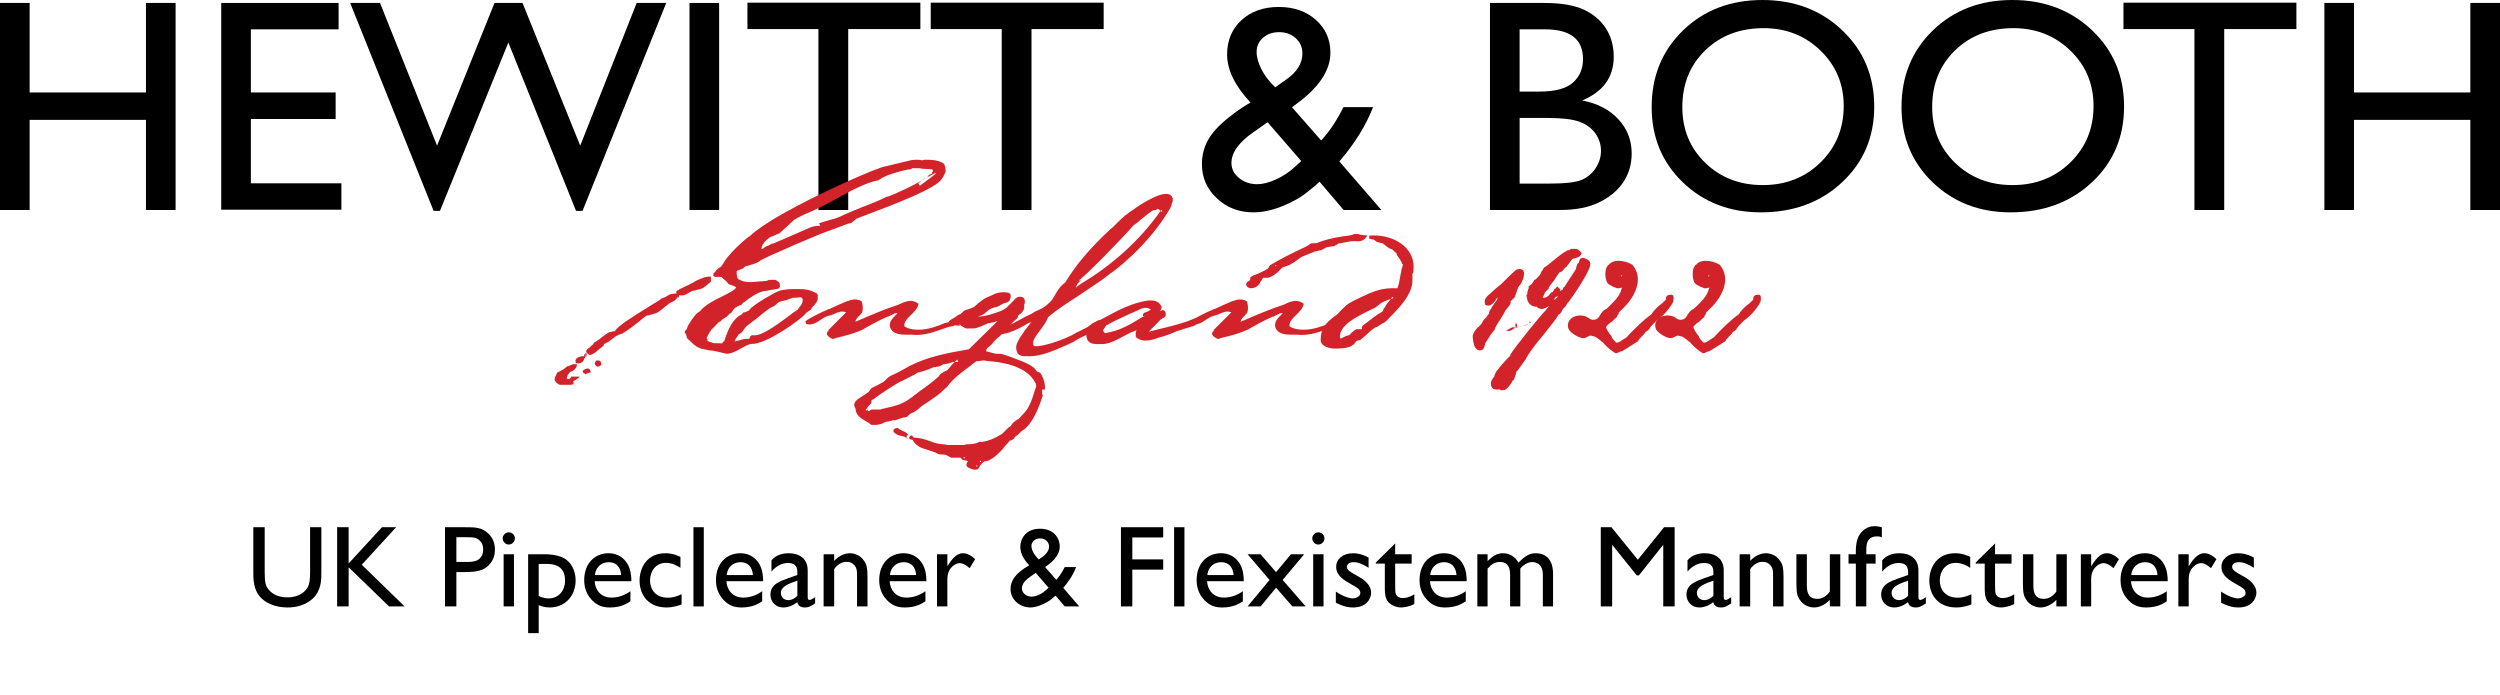 <?xml version="1.0" encoding="utf-8"?>
<!-- Generator: Adobe Illustrator 16.0.0, SVG Export Plug-In . SVG Version: 6.00 Build 0)  -->
<!DOCTYPE svg PUBLIC "-//W3C//DTD SVG 1.1//EN" "http://www.w3.org/Graphics/SVG/1.1/DTD/svg11.dtd">
<svg version="1.1" id="Layer_1" xmlns="http://www.w3.org/2000/svg" xmlns:xlink="http://www.w3.org/1999/xlink" x="0px" y="0px"
	 width="500px" height="139.09px" viewBox="0 0 500 139.09" enable-background="new 0 0 500 139.09" xml:space="preserve">
<g>
	<path d="M29.192,0.593h5.927v41.403h-5.927v-18.02H5.927v18.02H0V0.593h5.927v17.9h23.266L29.192,0.593L29.192,0.593z"/>
	<path d="M44.247,0.593h23.472v5.275H50.174v12.625h16.953v5.306H50.174v12.864h18.108v5.275H44.247V0.593z"/>
	<path d="M127.336,0.593h5.911l-16.739,41.58h-1.302L101.669,8.506L87.992,42.173H86.72L70.032,0.593h5.973l11.409,28.539
		L98.9,0.593h5.604l11.54,28.539L127.336,0.593z"/>
	<path d="M137.899,0.593h5.927v41.403h-5.927V0.593z"/>
	<path d="M149.488,0.535h34.585V5.81h-14.432v36.186h-5.958V5.81h-14.196L149.488,0.535L149.488,0.535z"/>
	<path d="M186.148,0.535h34.585V5.81h-14.432v36.186h-5.958V5.81h-14.196L186.148,0.535L186.148,0.535z"/>
	<path d="M268.729,41.996l-4.816-5.651c-0.416,0.416-1.129,1.021-2.139,1.813l-0.061,0.059c-1.404,1.171-3.14,2.171-5.207,3.005
		c-2.066,0.832-4.01,1.248-5.83,1.248c-2.866,0-5.298-0.933-7.295-2.8c-1.999-1.869-2.997-4.144-2.997-6.833
		c0-1.935,0.489-3.685,1.467-5.245c0.978-1.563,2.573-3.152,4.786-4.773l0.088-0.089c1.305-0.966,2.431-1.707,3.379-2.222
		c-3.122-3.34-4.683-6.541-4.683-9.602c0-2.825,0.958-5.118,2.875-6.875c1.917-1.76,4.406-2.638,7.47-2.638
		c3.002,0,5.471,0.86,7.407,2.582c1.938,1.719,2.906,3.916,2.906,6.586c0,3.622-2.422,7.142-7.261,10.565l-0.42,0.327l5.836,6.645
		c1.701-1.857,3.184-4.081,4.451-6.673h5.928c-1.428,3.68-3.676,7.299-6.744,10.86l8.404,9.708h-7.545V41.996L268.729,41.996z
		 M258.914,33.426l1.334-1.215l-6.73-7.766l-2.604,1.839c-3.086,2.074-4.627,4.182-4.627,6.315c0,1.167,0.503,2.166,1.511,2.995
		c1.008,0.829,2.223,1.245,3.646,1.245c1.104,0,2.355-0.317,3.748-0.951C256.585,35.257,257.826,34.436,258.914,33.426z
		 M255.05,17.456l2.267-1.605c2.108-1.483,3.162-3.208,3.162-5.168c0-1.21-0.438-2.219-1.316-3.031
		c-0.882-0.814-1.991-1.22-3.335-1.22c-1.306,0-2.382,0.375-3.229,1.128c-0.849,0.75-1.273,1.691-1.273,2.82
		c0,1.088,0.336,2.272,1,3.548C252.984,15.204,253.896,16.381,255.05,17.456z"/>
	<path d="M312.015,41.996h-14.02V0.593h10.85c3.419,0,6.084,0.459,7.999,1.377c1.917,0.921,3.381,2.184,4.391,3.794
		c1.009,1.61,1.512,3.472,1.512,5.587c0,4.07-2.105,6.984-6.313,8.742c3.022,0.573,5.433,1.818,7.218,3.736
		c1.791,1.915,2.684,4.208,2.684,6.875c0,2.112-0.543,4-1.629,5.661c-1.088,1.659-2.684,3.013-4.788,4.061
		C317.808,41.474,315.175,41.996,312.015,41.996z M309.023,5.869h-5.101v12.447h3.94c3.16,0,5.406-0.601,6.74-1.808
		c1.334-1.205,2.002-2.765,2.002-4.682C316.608,7.854,314.08,5.869,309.023,5.869z M309.466,23.591h-5.541V36.72h5.838
		c3.241,0,5.438-0.251,6.597-0.756c1.153-0.504,2.085-1.288,2.782-2.356c0.702-1.068,1.056-2.211,1.056-3.439
		c0-1.263-0.371-2.419-1.111-3.467c-0.74-1.048-1.793-1.826-3.157-2.341C314.564,23.85,312.411,23.591,309.466,23.591z"/>
	<path d="M352.485,0c6.396,0,11.725,2.026,15.979,6.076c4.253,4.05,6.381,9.128,6.381,15.232c0,6.107-2.146,11.159-6.439,15.161
		c-4.296,4-9.708,6-16.244,6c-6.241,0-11.438-2.001-15.595-6c-4.154-4.002-6.233-9.016-6.233-15.042
		c0-6.183,2.092-11.301,6.279-15.352C340.795,2.026,346.086,0,352.485,0z M352.72,5.632c-4.734,0-8.628,1.481-11.679,4.446
		c-3.051,2.962-4.575,6.746-4.575,11.349c0,4.466,1.529,8.179,4.588,11.144c3.063,2.964,6.894,4.446,11.489,4.446
		c4.62,0,8.477-1.512,11.564-4.535c3.087-3.023,4.634-6.787,4.634-11.291c0-4.388-1.545-8.078-4.634-11.07
		C361.018,7.129,357.222,5.632,352.72,5.632z"/>
	<path d="M402.452,0c6.396,0,11.725,2.026,15.979,6.076c4.253,4.05,6.382,9.128,6.382,15.232c0,6.107-2.146,11.159-6.439,15.161
		c-4.297,4-9.709,6-16.244,6c-6.241,0-11.438-2.001-15.595-6c-4.154-4.002-6.234-9.016-6.234-15.042
		c0-6.183,2.093-11.301,6.28-15.352C390.763,2.026,396.053,0,402.452,0z M402.688,5.632c-4.734,0-8.628,1.481-11.679,4.446
		c-3.052,2.962-4.575,6.746-4.575,11.349c0,4.466,1.529,8.179,4.588,11.144c3.063,2.964,6.894,4.446,11.488,4.446
		c4.621,0,8.479-1.512,11.564-4.535c3.09-3.023,4.634-6.787,4.634-11.291c0-4.388-1.544-8.078-4.634-11.07
		C410.986,7.129,407.19,5.632,402.688,5.632z"/>
	<path d="M424.692,0.535h34.588V5.81h-14.437v36.186h-5.957V5.81h-14.194V0.535z"/>
	<path d="M494.071,0.593H500v41.403h-5.93v-18.02h-23.268v18.02h-5.927V0.593h5.927v17.9h23.268L494.071,0.593L494.071,0.593z"/>
</g>
<g>
	<path fill="#D2232A" d="M111.223,75.02l0.199-0.496c0.745-0.349,1.488-0.741,2.034-1.291h0.247c0.051,0,0.745-0.396,0.944-0.396
		h0.744c0,0.847-0.744,1.392-1.34,1.537c-0.348,0.349-0.695,0.793-0.695,1.342c0.199,0.05,0.298,0.101,0.497,0.101l0.347-0.349
		c0.545,0.396,0.496,0.546,0.496,1.341c-0.049,0.051-0.148,0.051-0.249,0.098c-0.099,0.052-0.248,0.052-0.496,0.052h-1.984
		c-0.545-0.147-1.042-0.744-1.042-1.093C110.925,75.514,111.075,75.268,111.223,75.02z M115.937,75.314
		c-0.545,0.646-1.29,0.992-1.736,0.992v-0.992H115.937z M116.135,71.298h0.099c0.049,0,0.049,0,0.049-0.051h0.595v0.196
		c0,0.746-0.496,1.24-1.24,1.24c-0.347,0-0.545,0-0.545-0.444C115.093,71.693,115.54,71.445,116.135,71.298z M116.531,74.324
		c0-0.398,0.844-0.645,1.092-0.645l0.149,0.1c0.248,0.049,0.346,0.297,0.346,0.742c-0.346,0-0.793,0.148-0.942,0.348l-0.496-0.295
		L116.531,74.324z M116.929,71.645c-0.149,0-0.149-0.843,0-0.843C117.078,70.802,117.078,71.645,116.929,71.645z M117.177,71.396
		c-0.148,0-0.148-0.895,0-0.895C117.375,70.505,117.375,71.396,117.177,71.396z M117.524,69.759l0.298-0.197l0.198-0.1l0.149-0.299
		c0.049,0,0.099,0,0.148-0.049l0.199-0.148l0.198-0.25l0.099-0.197c0.099-0.051,0.199-0.148,0.348-0.197
		c0.199-0.148,0.348-0.197,0.496-0.348c0.15-0.051,0.448-0.248,0.794-0.596c0.546-0.396,1.042-0.795,1.439-0.943l0.893-0.198h0.199
		c0.049,0,0.049,0,0.049-0.048v-0.051c0.545-0.943,3.77-2.979,6.201-4.467c1.439-0.94,2.729-1.588,2.977-1.932l0.794-0.301
		l0.249-0.1l-0.149,0.052c0.793-0.548,1.141-0.695,2.48-0.695v0.695l-0.296,0.349c-0.15,0.244-0.348,0.395-0.547,0.493l-0.744,0.349
		c-0.049,0-0.049,0-0.099,0.051l-0.049,0.048l-0.646,0.545v-0.048c-0.595,0.545-1.29,1.091-1.934,1.438l-0.1,0.051
		c0.05,0-0.496,0.1-0.893,0.248c-0.397,0.147-0.793,0.198-0.942,0.198c-0.348,0.197-1.042,0.794-1.836,1.438
		c-0.942,0.742-1.637,1.291-2.679,1.936h-0.099c-0.049,0.051-0.049,0.051-0.049,0.1c0,0.051,0,0.051-0.049,0.099
		c-0.15,0-0.298,0.051-0.496,0.149c-0.199,0.049-0.298,0.1-0.347,0.1c-0.547,0.197-1.29,0.845-2.034,1.391l-0.546,0.297
		l-0.397,0.196c-0.05,0.052-0.05,0.149-0.05,0.249c0,0.051,0,0.051-0.049,0.1c-0.249,0.148-1.141,0.894-1.29,1.041
		c-0.199,0.199-1.042,0.795-1.489,0.795c-0.249-0.146-0.695-0.446-0.695-0.795C117.226,70.105,117.325,69.957,117.524,69.759z
		 M119.062,72.339l0.249-0.246c0.545,0,0.942-0.051,0.942,0.894l-0.249,0.197c-0.148,0.101-0.348,0.149-0.545,0.149
		c-0.099-0.051-0.199-0.103-0.249-0.201c-0.148-0.1-0.247-0.246-0.247-0.446L119.062,72.339z M135.533,58.05h0.1
		c0.148-0.147,0.348-0.297,0.595-0.348l1.191-0.595l-0.049,0.05l1.19-0.595c0.249-0.2,0.695-0.448,1.042-0.597
		c0.247-0.051,0.942-0.446,0.694-0.248c0.546-0.25,0.843-0.398,1.885-0.398v0.995l-0.446,0.396l-0.695,0.597v-0.052
		c-0.545,0.549-1.141,0.597-1.786,0.746h0.05c-0.547,0.149-1.092,0.197-1.489,0.545l-0.446,0.248l0.049-0.049
		c-0.348,0.196-0.595,0.346-1.141,0.346c-0.198,0-1.042,0-1.042-0.742L135.533,58.05z M135.683,59.539c-0.15,0-0.15-0.843,0-0.843
		C135.831,58.696,135.831,59.539,135.683,59.539z M137.121,66.039l0.199-0.149c0-0.048,0.099-0.248,0.148-0.396
		c0.049-0.1,0.049-0.201,0.1-0.248l0.099-0.25c0.545-0.793,1.09-1.785,1.835-2.43l0.546-0.348l-0.099,0.049
		c1.14-1.34,2.926-2.232,4.465-2.979c1.19-0.594,2.431-1.188,2.828-1.785c-0.348-0.348-0.646-0.348-0.993-0.494
		c-0.248-0.149-0.348,0-0.694-0.348l-0.149-0.3c-0.05,0-0.099-0.048-0.248-0.198l-0.199-0.148l-0.595-0.545l-0.05-0.1h-1.339
		l-0.348-0.248c0-0.049,0-0.1,0.05-0.147c0-0.149,0.049-0.201,0.049-0.349l0.298-0.248c0-0.051,0.05-0.051,0.05-0.1l0.051-0.051
		c0.198-0.348,0.743-0.743,1.09-0.893c0.049-0.149,0.347-0.446,0.397-0.596c0.794-1.589,4.168-4.813,5.458-5.606
		c4.713-4.517,22.971-12.602,25.551-13.396c0.446-0.249,1.688-0.545,3.226-0.893l3.323-0.794c0.05,0,0.148-0.051,0.348-0.051
		c0.348-0.051,0.794-0.051,1.141-0.051c0.148,0,0.297,0.051,0.446,0.051c0.099,0.051,0.198,0.051,0.298,0.051
		c0.198,0,0.148-0.051,0.296-0.051c0.05-0.051,0.298-0.051,0.695-0.051c1.141,0,2.233,0.102,3.274,0.695
		c0.348,0.348,0.446,1.042,0.446,1.39v0.249c0,0.198-0.198,0.446-0.347,0.794l0.051-0.051c-0.051,0.149-0.298,0.446-0.348,0.596
		l-0.099,0.099c-0.894,1.935-10.27,5.41-14.687,7.096c-1.389,0.545-2.281,0.842-2.331,0.893l-1.042,0.842
		c-0.05,0.051-0.148,0.051-0.249,0.099c-0.099,0.051-0.198,0.051-0.348,0.051l-0.595,0.198h0.049l-2.53,0.943
		c-2.877,0.943-12.75,5.26-14.586,6.252c-0.148,0.248-0.646,0.445-1.042,0.596l-0.545,0.198c-0.049,0-0.298,0.048-0.646,0.198
		c-0.198,0.051-0.545,0.149-0.693,0.149c-0.15,0.048-0.249,0.198-0.298,0.249c-0.348,0.348-0.646,0.348-0.993,0.495l-0.446,0.198
		c-0.049,0-0.049,0.102-0.049,0.347c0,0.449,0.049,0.944,0.298,1.292c0.794,0.396,1.29,0.596,2.232,0.596h0.298
		c0.348,0,1.39-0.099,1.984-0.148c0.397,0,0.745-0.049,1.191-0.1c0.049,0,0.1-0.051,0.249-0.1l0.198-0.1h1.34l0.198,0.146
		c0.15,0.15,0.199,0.15,0.348,0.201c0.199,0.197,0.298,0.445,0.298,0.693c0,0.1,0,0.199,0.049,0.298l-0.298,0.396
		c0.15,0-0.348,0.103-0.693,0.149c-0.249,0.051-0.448,0.101-0.596,0.101l-0.545,0.098l-0.497,0.103
		c-0.347,0.048-0.992,0.146-0.942,0.146h0.049c-1.24,0.349-2.53,1.24-3.721,2.186v-0.051l-0.249,0.199h0.049l-0.298,0.349
		c-0.148,0-0.446,0.099-0.644,0.245l-0.397,0.201l-0.199,0.099h0.1c-0.347,0.147-0.744,0.843-0.894,1.042l-0.348,0.198l-0.297,0.297
		l-0.199,0.248l-0.496,0.297c-0.148,0.149-0.298,0.149-0.446,0.3l-0.149,0.146c-0.148,0.148-0.099,0.199-0.496,0.348l0.049-0.048
		c-0.148,0.099-0.446,0.396-0.843,0.842l-0.843,0.845h0.05c-0.447,0.596-0.595,0.943-0.794,1.34v0.051l-0.099,0.146l0.199,0.445
		c0.049,0.15,0.148,0.201-0.398,0l0.447,0.201c0.346,0.146,0.496,0.197,0.496,0.197c0.099,0,0.198,0.049,0.347,0.099l0.198,0.101
		c0.596,0,1.191,0.051,1.836,0.051c0-0.051,0.049-0.15,0.099-0.201c0.05-0.1,0.15-0.197,0.298-0.245
		c0.646-2.134,1.687-4.565,3.522-5.358l0.148-0.197l0.099-0.15c0.1,0,0.249-0.051,0.446-0.1c0.249-0.148,0.448-0.197,0.546-0.197
		l0.348-0.348c0.545-0.793,4.663-3.273,5.804-3.672c1.142-0.396,2.531-0.396,3.771-0.396c1.438,0,2.381,0.099,3.721,0.842
		c0.347,0.197,0.298,0.398,0.298,0.794c0,0.845-0.397,1.291-0.942,1.836c-0.051,0.149-0.1,0.101-0.249,0.249l-0.099,0.248
		l-0.099,0.146l-0.497,0.349c-0.198,0.099-0.396,0.248-0.545,0.397h0.05c-1.191,1.438-8.137,6.252-10.766,6.103
		c-0.745,0.048-1.439,0.497-2.184,0.894c-0.942,0.545-1.934,1.09-2.976,1.09l-0.545-0.146c-0.745-0.197-1.538-0.348-2.283-0.496
		c-0.149,0-0.596,0-0.993-0.148c-0.348-0.047-0.794-0.146-0.745-0.146c-1.141-0.2-1.785-0.745-2.53-1.488l-0.695-0.645
		c-0.099-0.148-0.148-0.396-0.198-0.646l-0.049-0.248c-0.051,0-0.1-0.049-0.15-0.1l-0.099-0.1V66.29L137.121,66.039z
		 M146.846,68.171l0.298,0.197l-0.1-0.197H146.846z M147.043,68.171c0.446,0,0.894-0.1,1.291-0.248l0.694-0.146h0.793l0.05-0.051
		c0,0,0.051-0.049,0.1-0.198c0.148-0.248,0.049-0.497,0.644-0.497c1.737,0.398,5.904-2.927,7.988-4.464l0.943-0.646l0.198-0.297
		c0,0.049,0.199-0.297,0.348-0.447c0.249-0.348,0.446-0.645,0.446-1.191c0-0.296-0.148-0.494-0.496-0.545
		c-0.148,0-0.646,0.1-0.793,0.1h-0.646c-0.248,0.051-0.794,0.299-1.339,0.496c-0.744,0.15-1.438,0.25-1.785,0.598l-0.695,0.644
		c-0.596,0-2.233,1.438-3.423,2.382c-0.348,0.348-0.794,0.545-1.142,0.893l-0.397,0.298c-0.247,0.2-0.396,0.299-0.346,0.248
		l-0.1,0.051l-0.397,0.495v-0.048c-0.347,0.446-0.496,0.842-0.843,1.042l-0.446,0.246v0.148c0.049-0.197-0.199,0.25-0.347,0.446
		c-0.198,0.2-0.298,0.397-0.298,0.597v0.096h-0.002V68.171L147.043,68.171z M152.304,49.867v-0.103h-0.1L152.304,49.867z
		 M152.304,49.764h0.198c0.049,0,0.049,0,0.099-0.048l0.15-0.1c0.148-0.15,0.347-0.299,0.496-0.348l0.496-0.198
		c0.049,0,0.149-0.051,0.298-0.149c0.148-0.149,0.496-0.248,0.695-0.248c-0.049,0,4.564-1.936,7.194-3.125
		c0.992-0.447,1.984-0.398,2.133-0.348l-0.247-0.548c0.644-0.246,1.29-0.396,1.934-0.593c0.794-0.249,1.539-0.398,2.283-0.746
		c1.737-0.842,3.027-1.289,4.267-1.836c1.637-0.644,3.324-1.24,4.911-2.082l0.15-0.051c0.397,0,2.332-0.893,4.019-1.687
		c0.744-0.348,1.885-0.943,2.927-1.537c0.199-0.198,0.446-0.299,0.695-0.446l0.249-0.099c0.049-0.051,0.049-0.051,0.099-0.051
		l0.148-0.15l0.049-0.048l0.101-0.15l0.099-0.149c0.397-0.246,0.496-0.246,0.644-0.246c-0.049,0-0.099,0.048,0.051-0.299
		l0.148-0.198c0-0.198-0.099-0.446-0.249-0.446c-0.148,0-0.693,0-1.09-0.051c-0.348,0-0.794-0.048-0.943-0.048l-0.298-0.099h-1.587
		l-0.198,0.198c-0.992,0-5.012,1.141-5.954,1.836l-0.298,0.198l-0.347,0.198c-2.381,0.447-5.209,1.935-7.988,3.475
		c-2.182,1.24-4.564,2.43-6.598,3.274l-0.249,0.099c-0.646,0.348-1.985,0.893-2.381,1.438l-2.431,2.232
		c0.049,0-0.397,0.2-0.744,0.348l0.049-0.048c-0.446,0.249-0.942,0.446-1.092,0.446C153.544,47.73,152.304,48.724,152.304,49.764z
		 M185.247,35.577l-0.943,0.545l-0.099,0.099c-0.199,0.198-0.397,0.347-0.545,0.396l0.297,0.548c4.763-3.475,3.572-2.878,1.39-1.638
		L185.247,35.577z"/>
	<path fill="#D2232A" d="M161.083,64.253c0.744-0.596,2.778-1.639,4.763-2.48v0.049c1.142-0.546,2.332-1.091,3.671-1.636v0.048
		c1.34-0.596,2.381-0.297,2.828,0.051c0.249,0.842,0.298,1.637,0.051,2.282l-0.199,0.198l-0.247,0.297
		c-0.398,0.396-0.745,0.693-0.894,1.291c0.943-0.348,1.737-0.746,2.679-1.143c1.786-0.746,3.622-1.488,5.409-2.084l0.446-0.146
		c1.24-0.598,2.778-1.342,4.117-0.201c-0.198,0.943-0.793,1.489-1.438,2.137c-0.744,0.742-1.538,1.438-1.39,2.379
		c0.942,0.547,1.886,0.646,2.877,0.646c1.836,0,3.722-0.694,5.258-1.339l0.894-0.2c0.447-0.147,0.893-0.147,1.488-0.594
		c0.546,0.546,0.546,0.794,0.546,1.339c-0.148,0-0.596-0.051-0.744-0.051c-0.198-0.049-0.348-0.049-0.496,0.1
		c-0.993,0.148-1.935,0.497-2.877,0.846c-1.538,0.545-3.522,1.141-5.458,0.893h-0.546c-1.389,0-3.274,0.1-3.82-1.537
		c-0.199-0.994,0.397-1.639,1.042-2.281l0.446-0.447c-0.05,0-0.148-0.051-0.198-0.051c-0.249,0-0.596,0.149-0.843,0.299
		l-0.893,0.446V63.31c-1.836,0.794-3.623,1.785-4.962,2.579l-0.348,0.149c-1.637,0.744-3.373,1.142-4.96,1.537l-0.397,0.102h0.099
		c-0.348,0.146-0.447,0.246-1.191-0.299c-0.646-0.547-0.446-0.795-0.198-1.143v0.051c0.049-0.051,0.099,0.049,0.099-0.299
		l3.523-3.523c-0.845-0.346-1.587-0.047-2.332,0.301c-0.348,0.148-0.646,0.297-1.042,0.348c-0.595,0.146-1.24,0.494-1.687,0.842
		c-0.843,0.549-1.787,1.191-2.928,0.846L161.083,64.253z"/>
	<path fill="#D2232A" d="M193.578,92.234l-0.049-0.051h-0.099c-0.049,0-0.049,0-0.049-0.051l-0.843-0.146
		c-0.149-0.102-0.298-0.25-0.348-0.396l-0.1-0.051h-1.785c-0.148,0-0.348-0.1-0.496-0.248c-0.347-0.146-0.646-0.35-0.894-0.35
		c-0.148-0.047-0.346-0.047-0.595-0.047c-0.397,0-0.793-0.053-1.24-0.398l-2.679-0.893c-0.745-0.248-1.984-1.24-1.984-2.086
		c1.439,0,2.431,0.301,3.424,0.646l1.09,0.396c0.446,0.148,0.845,0.199,1.24,0.248c0.398,0.051,0.894,0.051,1.34,0.197h3.225h0.099
		c0.049,0,0.099,0,0.149-0.049l0.198-0.102h0.397c0.199,0,0.496,0,0.843-0.051l0.596-0.1c0.049,0,0.296-0.1,0.695-0.248
		c0.148-0.049,0.247-0.197,0.595-0.049c1.339-0.199,2.581-0.693,3.77-1.439l0.298-0.146l1.29-1.291l0.448-0.298l0.148-0.149h-0.049
		l0.298-0.396l0.348-0.35l0.494-0.34l0.397-0.248l1.041-1.094c0.546-0.594,0.894-1.143,1.141-1.734
		c0.397-0.746,0.745-1.887,1.092-3.027c0.05-0.146,0.099-0.297,0.148-0.348c0.049-0.049,0.049-0.146,0.049-0.246v-0.299
		c0-0.146-0.099-0.447-0.247-0.598c-1.587-2.975-5.904-3.918-9.03-4.166c-0.148,0-0.397,0-0.545-0.049
		c-0.249-0.051-0.446-0.102-0.546-0.102c-0.198,0-0.595,0.051-0.942,0.102c-0.198,0.049-0.397,0.049-0.646,0.049l-1.041,0.793h0.049
		c-1.836,1.34-3.622,2.631-4.962,4.467l-0.297,0.197c-0.943,1.043-1.984,1.688-3.027,2.434c-0.793,0.545-1.637,0.99-2.381,1.734
		l-0.249,0.148l-0.346,0.297l-0.497,0.248l-0.297,0.1l0.05-0.049c-0.15,0.146-0.298,0.197-0.646,0.545
		c-0.148,0.149-0.049,0.197-0.695,0.35h-0.248c-0.347,0.148-0.744,0.197-1.092,0.348c-0.149,0.102-0.446,0.197-0.794,0.248
		c0.198-0.248-0.545,0.102-0.893,0.146l-0.794,0.148l-0.446,0.195l-0.249,0.15c-0.446,0.148-0.893,0.248-1.439,0.248
		c-0.745,0-0.745,0-0.893-0.148l-0.496-0.396l0.099,0.101c-0.148-0.051-0.198-0.147-0.347-0.201
		c-0.992-0.594-2.183-1.188-2.232-2.627c-0.794-1.19,0.396-1.887,1.537-2.582c0.397-0.243,0.646-0.395,0.793-0.545l0.298-0.196
		c0.049-0.149,0.148-0.248,0.298-0.397l0.148-0.246c0.149-0.199,0.744-0.397,1.39-0.744l0.794-0.446l-0.049,0.051
		c0.296-0.147,0.545-0.349,0.793-0.596c0.348-0.349,0.595-0.646,1.142-0.894c1.339-0.597,2.381-1.193,3.175-1.64l0.595-0.351
		l-0.05,0.054c3.572-1.836,7.442-2.58,11.809-3.326l2.778-2.729l2.828-2.775c0,0,0-0.051,0.05-0.1c-0.15,0-0.199,0.049-0.249,0.049
		c-0.348,0.148-0.595,0.199-0.745,0.199c-0.148,0-0.198,0.049-0.397,0.1c-0.099,0.048-0.247,0.048-0.397,0.048l-1.736,0.746
		l0.049-0.052c-0.744,0.349-1.141,0.349-1.935,0.349h-0.744c-0.198,0-1.29-0.597-1.487-0.991v-0.197l-0.498,0.246
		c-0.346,0.199-1.09,0.496-1.637,0.496c0-0.248-0.05-1.043,0.497-1.291c0.049,0,0.396-0.248,0.843-0.494
		c0.397-0.248,0.693-0.596,1.041-0.596l0.596-0.546c0.148-0.149,0.049-0.149,0.496-0.3c0.446-0.146,1.191-0.396,1.637-0.594
		l1.141-0.993v0.051c0.596-0.597,1.39-0.991,2.034-1.239c0.249-0.15,0.793-0.301,0.943-0.447c0.595-0.248,1.09-0.348,1.934-0.348
		c0.397,0,1.34,0,1.34,0.743c0,0.347-0.199,0.894-0.396,1.093c-0.199,0.198-0.844,0.348-1.042,0.396l-0.298,0.148
		c-0.049,0-0.148,0.101-0.296,0.15c-0.15,0.146-0.298,0.245-0.446,0.245h0.049c-0.249,0.149-0.497,0.2-0.843,0.249
		c-0.348,0.148-0.794,0.248-1.042,0.445l-0.446,0.349h0.049c-0.397,0.349-0.744,0.646-1.29,0.845l-0.497,0.146l0.051,0.051
		c1.537-0.051,2.728-0.497,4.266-1.042c0.446-0.149,0.943-0.446,1.291-0.694l1.24-1.24c0.446-0.446,0.843-0.992,1.438-0.992
		c0.646,0,1.042,0.197,1.042,1.143l-0.099,0.297c-0.051,0.051-0.051,0.149-0.051,0.2v0.099v0.594c0,0.201-0.396,0.793-0.595,0.994
		l-0.446,0.297l-0.099,0.1c-0.05,0.051-0.101,0.197-0.15,0.396l-0.148,0.246c-0.744,0.598-1.339,1.291-1.935,1.937l-1.538,1.64
		c-0.545,0.346-0.843,0.741-1.29,1.188h0.049c-0.249,0.347-0.646,0.694-1.092,1.042v-0.049c-0.247,0.248-0.347,0.494-0.347,0.845
		h0.249c0.446,0.147,1.538,0.444,1.687,0.444h0.993c0.942,0.248,1.736,0.547,2.68,0.894l0.743,0.3
		c0.944,0.348,2.531,0.944,3.375,1.786l0.198,0.3l0.298,0.297c0.049,0.047,0.049,0.047,0.099,0.047c0.051,0,0.1,0.052,0.15,0.052
		c0.049,0.051,0.148,0.051,0.198,0.051l0.298,0.297c0.646,1.291,0.794,1.785,0.794,3.125h-0.595c0,1.144,0.099,1.44,0.247,0.943
		c-0.646,1.937-2.034,6.151-4.316,7.342l-0.694,0.694l-0.398,0.3l-0.148,0.101l-0.198,0.245l-0.1,0.201l-0.297,0.196
		c-0.249,0.148-0.446,0.197-0.546,0.197c-0.198,0.2-0.348,0.446-0.496,0.596l-0.545,0.597c-0.645,0.896-2.58,2.978-4.119,2.978
		l-0.595,0.597l-0.298,0.446c-0.099,0.147-0.198,0.299-0.249,0.445c-0.049,0.051-0.148,0.051-0.247,0.1
		c-0.101,0.052-0.249,0.052-0.496,0.052c-0.398,0-1.638-0.445-1.638-0.894C193.28,92.781,193.38,92.482,193.578,92.234z
		 M173.188,82.164l0.298-0.248c-0.149-0.148-0.249-0.25-0.298-0.25V82.164z M173.435,81.666c0,0.15,0.051,0.102,0.051,0.25
		c0,0.051,0.05,0.1,0.05,0.148c0.049,0.1,0.099,0.146,0.198,0.146l0.596-0.297h1.687c0.05,0,0.099,0,0.148-0.052
		c0.15,0,0.15-0.047,0.298-0.098l0.744-0.147h-0.049c1.835-0.398,3.572-0.845,5.209-2.185v0.049
		c0.148-0.146,0.348-0.349,0.595-0.494c0.249-0.198,0.646-0.446,0.845-0.646c1.339-0.941,2.777-1.982,4.019-3.125v-0.051
		c0-0.049,0-0.049,0.049-0.1l0.099-0.146c0.249-0.248,0.545-0.445,0.893-0.596c0.348-0.15,0.546-0.248,0.646-0.35l0.446-0.496
		c0.199-0.197,0.298-0.396,0.446-0.545l0.547-0.547h-0.348c-0.051,0-0.1,0-0.149,0.051c-0.148,0.049-0.198,0.102-0.248,0.102
		c-0.249,0.098-0.448,0.146-0.497,0.146s-0.247,0.051-0.496,0.101c-0.249,0.051-0.447,0.051-0.496,0.051
		c-0.049,0-0.148,0.051-0.347,0.197c-0.249,0.147-0.447,0.248-0.595,0.248c-0.051,0-0.249,0.051-0.497,0.1
		c-0.198,0.052-0.348,0.052-0.496,0.052c-0.148,0.047-0.298,0.146-0.446,0.146l-0.298,0.148c-0.148,0.1-0.298,0.148-0.397,0.148
		c-0.248,0.148-0.745,0.248-1.142,0.396c-0.347,0.147-0.545,0.147-0.744,0.199c-0.148,0.049-0.247,0.049-0.297,0.1l-0.446,0.298
		l-2.432,1.239c-0.893,0.248-5.259,3.177-5.754,3.673l-0.496,0.247c-0.049,0.05-0.049,0.199-0.049,0.396
		c0,0.101,0,0.197-0.051,0.248l-0.397,0.396l-0.247,0.302l-0.15,0.248v0.047h-0.002V81.666z M178.695,84.1h0.099l-0.049,0.047
		L178.695,84.1z M178.843,85.785c0.049-0.051,0.148-0.051,0.249-0.1c0.198-0.053,0.346-0.102,0.496-0.102
		c0.05,0.146,0.298,0.297,0.645,0.447l0.993,0.492l0.397,0.398l-0.496,0.494l-0.298-0.1c-0.148,0-0.198-0.049-0.249-0.049
		c-0.049,0-0.049,0-0.099-0.052c-0.148,0-0.198-0.05-0.348-0.05c-0.545-0.146-0.992-0.248-1.438-0.844v-0.299L178.843,85.785z
		 M181.225,87.669c-0.148,0-0.148-0.894,0-0.894S181.373,87.669,181.225,87.669z M181.919,87.322l0.248-0.248
		c0.347,0,0.695,0.445,0.695,0.895c-0.348,0-1.042,0-1.042-0.447L181.919,87.322z M191.643,72.391l-0.198-0.498l-0.496,0.498
		H191.643z M192.834,91.391c-0.148,0-0.148,0.299,0,0.299C192.983,91.689,192.983,91.391,192.834,91.391z M195.365,93.027
		c-0.149,0-0.149,0.299,0,0.299C195.513,93.326,195.513,93.027,195.365,93.027z M196.108,92.136c-0.148,0-0.148,0.298,0,0.298
		C196.258,92.434,196.258,92.136,196.108,92.136z M208.661,78.839c0-0.049,0.049-0.149,0.099-0.297
		C208.71,78.689,208.661,78.791,208.661,78.839z"/>
	<path fill="#D2232A" d="M205.039,64.996c-2.978,1.737-4.664,1.885-5.259,1.885c-0.646,0.103-0.943-0.049-0.894-0.494
		c0-0.149,0.1-0.348,0.298-0.545l0.645-0.149c1.339-0.249,1.488-0.446,1.835-0.597l0.944-0.446l-0.05,0.052l1.389-0.746
		c0.596-0.348,1.339-0.742,2.531-1.287h-0.051c0.596-0.398,0.993-0.549,1.34-0.695l0.496-0.249l-0.049,0.051
		c0.446-0.248,0.942-0.548,1.538-1.142c0.446-0.348,0.843-0.893,1.24-1.639c0.545-0.943,1.092-1.836,2.034-2.479
		c2.332-3.819,5.16-7.046,8.98-10.616c0.545-0.398,0.942-0.845,1.389-1.291c0.843-0.844,1.836-1.785,3.622-2.927h-0.05
		c0.843-0.545,6.252-4.316,7.442-2.333c0.248,0.446,0.198,0.943-0.099,1.489l0.049-0.048c-0.049,0.198-0.099,0.348-0.099,0.396
		l-0.249,0.497c-4.217,7.342-11.362,12.75-12.156,13.146h0.05c-1.637,1.34-3.969,2.777-6.201,4.316
		c-2.134,1.389-4.069,2.579-6.103,4.316c-0.198,0.645-0.794,1.537-1.389,2.33c-0.843,1.143-1.736,2.231-1.588,2.979
		c0,0.596,0.545,0.545,1.786,0.348c0.894-0.148,4.417-1.094,7.045-2.681l0.348-0.147l0.843-0.445c0.397-0.2,0.793-0.348,1.24-0.695
		l0.347-0.197c0.05-0.051,0.199-0.051,0.348-0.199l0.198-0.147c1.34-1.042,1.489-0.497,1.34,0.147c0,0.051-0.049,0.148-0.148,0.396
		l-0.448,0.297l-0.991,0.795c-0.646,0.445-1.489,0.893-2.431,1.291v0.047l-0.546,0.25c-0.545,0.397-1.041,0.645-1.488,0.844
		l-0.844,0.396c-0.595,0.2-0.992,0.446-1.637,0.694c-1.736,0.745-3.819,1.489-5.754,1.489c-1.39,0-2.083,0-2.431-0.846
		c-0.397-1.139-0.049-1.734,0.695-3.074c0.595-0.744,0.743-1.141,1.091-1.539v0.051c0.347-0.445,0.497-0.745,1.042-1.338
		c-0.348-0.051-0.596,0.146-0.843,0.297L205.039,64.996z M216.251,56.71c6.103-3.621,11.808-8.731,15.827-14.486l-0.249-0.297
		c-0.099-0.101-0.198-0.149-0.296-0.149c-0.051,0-0.15,0.048-0.298,0.198l-0.646,0.099c-0.644,0.398-1.587,1.192-2.431,1.836
		c-0.446,0.398-0.397,0.446-1.538,1.192l0.099-0.051c-2.381,2.778-10.269,10.767-10.964,11.015l0.397,0.048
		c-0.744,0.549-0.942,1.143-0.942,1.489c0.049-0.198,0.446-0.495,0.693-0.646L216.251,56.71z M232.276,41.927l-0.198,0.297
		c0.148,0.051,0.249,0.15,0.397,0.15L232.276,41.927z"/>
	<path fill="#D2232A" d="M238.973,63.705c0.943,0,1.34,0.348,0.496,0.943l-0.297,0.249l-0.298,0.248l-1.637,0.495
		c-0.545,0.199-1.092,0.348-1.737,0.548l0.051-0.051c-1.34,0.646-2.63,1.091-3.473,1.29l-0.646,0.197h0.049
		c-0.744,0.25-1.487,0.498-2.431,0.498c-0.695,0-1.339-0.248-1.885-0.695c0-0.547-0.1-0.942,0.148-1.389
		c-0.942,0.346-1.687,0.693-2.48,1.141c-1.341,0.742-2.63,1.438-4.069,1.636h-1.091c-0.596,0-1.291,0-1.737-0.347
		c-0.744-0.447-0.695-1.537-0.695-2.135c0.15-0.146,0.249-0.244,0.051-0.494l0.694-0.746c0.396-0.395,0.843-0.643,1.291-0.693
		l1.488-0.794c2.828-1.537,5.657-3.076,8.98-3.522c1.141,0,1.935,0.051,2.579,1.242c0,0.446-0.148,0.646-0.396,0.893
		c0.595-0.247,1.041-0.396,1.24,0.547c0,0.596-0.249,0.693-0.646,0.893l-0.446,0.297l-0.893,0.943
		c-0.596,0.596-1.141,1.092-1.39,1.438l1.935-0.494c2.332-0.547,4.962-1.191,7.145-2.135h0.1V63.705z M229.2,62.417
		c0.446-0.149,0.545-0.149,0.893-0.498c-0.249-0.248-0.545-0.348-0.943-0.348c-0.396,0-0.843,0.1-1.29,0.348
		c-1.141,0.545-2.034,0.894-2.976,1.34c-1.588,0.746-3.175,1.539-3.572,1.787l-0.348,0.396h0.05
		c-0.198,0.249-0.397,0.547-0.397,0.746l0.249,0.297l0.099,0.148c3.027-0.445,5.16-1.787,7.739-3.375
		c-0.348-0.197,0.051-0.743,0.249-0.743l0.348-0.099L229.2,62.417L229.2,62.417z M228.951,63.112l-0.249,0.146
		c0,0.052,0,0.052,0.051,0.052c0,0,0.049-0.052,0.148-0.149L228.951,63.112z M228.753,63.31c0,0.051,0.049,0.1,0.099,0.1
		c-0.049-0.049-0.049-0.049-0.049-0.1H228.753z M230.191,61.772c-0.049,0.049-0.099,0.101-0.099,0.147l0.099,0.148V61.772z"/>
	<path fill="#D2232A" d="M238.128,64.253c0.744-0.596,2.778-1.639,4.763-2.48v0.049c1.141-0.546,2.332-1.091,3.671-1.636v0.048
		c1.341-0.596,2.382-0.297,2.828,0.051c0.249,0.842,0.298,1.637,0.051,2.282l-0.199,0.198l-0.247,0.297
		c-0.398,0.396-0.745,0.693-0.894,1.291c0.943-0.348,1.738-0.746,2.679-1.143c1.784-0.746,3.622-1.488,5.409-2.084l0.447-0.146
		c1.234-0.598,2.773-1.342,4.113-0.201c-0.195,0.943-0.794,1.489-1.438,2.137c-0.746,0.742-1.537,1.438-1.392,2.379
		c0.943,0.547,1.888,0.646,2.876,0.646c1.838,0,3.725-0.694,5.262-1.339l0.894-0.2c0.444-0.147,0.894-0.147,1.487-0.594
		c0.547,0.546,0.547,0.794,0.547,1.339c-0.147,0-0.596-0.051-0.743-0.051c-0.197-0.049-0.349-0.049-0.494,0.1
		c-0.994,0.148-1.938,0.497-2.879,0.846c-1.539,0.545-3.521,1.141-5.458,0.893h-0.545c-1.391,0-3.276,0.1-3.819-1.537
		c-0.198-0.994,0.396-1.639,1.04-2.281l0.446-0.447c-0.052,0-0.146-0.051-0.198-0.051c-0.248,0-0.596,0.149-0.842,0.299
		l-0.895,0.446V63.31c-1.836,0.794-3.623,1.785-4.961,2.579l-0.348,0.149c-1.637,0.744-3.373,1.142-4.96,1.537l-0.397,0.102h0.099
		c-0.347,0.146-0.446,0.246-1.19-0.299c-0.646-0.547-0.446-0.795-0.198-1.143v0.051c0.049-0.051,0.099,0.049,0.099-0.299
		l3.523-3.523c-0.845-0.346-1.588-0.047-2.332,0.301c-0.348,0.148-0.646,0.297-1.042,0.348c-0.595,0.146-1.24,0.494-1.687,0.842
		c-0.843,0.549-1.787,1.191-2.928,0.846L238.128,64.253z"/>
	<path fill="#D2232A" d="M249.737,56.216l-0.049,0.049c0.151-0.1,0.298-0.198,0.349-0.297v-0.299c0-0.049,0-0.147,0.048-0.198
		l0.348-0.249c0.198-0.146,0.446-0.246,0.597-0.246c0.743-0.348,1.833-0.746,2.579-1.291c0.051-0.148,0.146-0.198,0.197-0.348
		l0.102-0.198l0.097-0.099c2.034-1.192,4.269-2.381,6.897-3.574l0.498-0.25c0.146-0.047,0.345-0.197,0.494-0.346l0.297-0.199
		l1.142-0.047c0.051-0.051,0.051-0.051,0.103-0.051c0.047,0,0.098,0,0.146-0.052c0.051-0.048,0.148-0.048,0.249-0.099
		c2.181-0.795,4.167-1.091,6.151-1.339c0.047,0,0.346-0.099,0.545-0.149l0.396-0.147h0.646c0.049,0.048,0.445,0.147,0.791,0.198
		c0.248,0.05,0.646,0.099,1.143,0.099c-0.791,1.338-1.786,1.192-2.527,1.141h-0.396c-0.346,0-1.092,0.15-1.836,0.297
		c-0.396,0.102-0.743,0.15-0.989,0.15c-0.103,0.099-0.3,0.197-0.548,0.347c-0.146,0.051-0.249,0.149-0.35,0.198
		c-0.147,0-0.349,0.051-0.69,0.099l-0.896,0.149c-0.197,0.15-0.396,0.248-0.597,0.348c-0.146,0.051-0.249,0.148-0.345,0.198
		l-1.391,0.299l-2.435,0.991l0.051-0.051c-0.444,0.25-0.741,0.498-1.093,0.746c-0.445,0.349-0.792,0.594-1.34,0.842h0.051
		c-0.248,0.201-0.548,0.25-0.895,0.398c-0.348,0.149-0.743,0.198-0.894,0.348c-0.845,0.94-1.639,1.636-2.778,1.982h-0.992
		c-0.147,0.15-0.198,0.348-0.346,0.545c-0.35,0.646-0.795,1.54-2.138,1.54c-0.445,0-0.892-0.397-0.892-0.745
		C249.242,56.462,249.49,56.363,249.737,56.216z M255.145,53.089c-0.248,0-0.248,0.15,0,0.15
		C255.346,53.24,255.346,53.089,255.145,53.089z M266.953,63.21v0.049l0.548-0.446l0.694-0.743l1.092-1.042
		c0.545-0.446,1.785-1.091,2.729-1.489h-0.051c2.729-1.287,4.367-2.033,7.492-1.883c0.348-0.746,0.445-1.589,0.596-2.433
		c0.149-0.595,0.197-1.24,0.348-1.636l0.197-0.646l-0.146-0.146c-0.052-0.051-0.052-0.051-0.052-0.1
		c0-0.148-0.197-0.445-0.445-0.893c-0.348-0.449-0.645-0.846-0.645-1.094l-0.746-0.742l-0.299-0.149
		c-0.199-0.051-0.791-0.349-1.145-0.694c-0.246-0.199-0.646-0.447-0.494-0.447l-1.145-0.248l-0.74-0.495
		c0,0-0.146-0.052-0.497-0.103l-0.446-0.146l0.102-0.596h0.941c3.819,0,7.889,2.232,7.889,6.302c0,0.147-0.047,0.396-0.047,0.594
		v0.397l-0.199,0.447v1.588c-0.248,2.479-2.135,4.564-3.772,6.299l-0.791,0.795c-0.446,0.545-1.091,1.093-1.243,1.093
		c-0.146,0-0.345,0.198-0.691,0.396c-0.348,0.25-0.646,0.446-0.795,0.446c-0.547,0.198-1.438,1.043-2.229,1.786l-0.941,0.793
		c-0.598,0-0.793,0.201-0.942,0.447c-0.147,0.199-0.198,0.396-0.646,0.596h0.051c-0.795,0.646-2.778,0.646-3.672,0.646
		c-0.646,0-2.681-0.348-2.681-1.689C264.127,65.494,265.218,64.601,266.953,63.21z M267.996,67.477c0,0.051,0,0.099,0.051,0.149
		l0.1,0.1l0.99-0.497l0.795-0.246l0.248-0.3l0.197-0.197l-0.051,0.051l0.599-0.496l0.396-0.199h1.094
		c-0.053-0.051-0.053-0.299-0.053-0.445l0.152-0.249l1.236-0.942c0.746-0.545,1.588-1.24,1.986-1.438l0.742-0.446
		c0,0,0.051-0.051,0.103-0.199c0.048-0.05,0.048-0.101,0.048-0.147l0.743-1.192l0.796-0.99c-0.745,0.196-1.788,0.694-1.984,0.844
		l-0.496,0.396c-0.396,0.348-0.744,0.596-1.188,0.745l-1.19,0.595c-2.183,1.092-5.31,2.68-5.31,4.912L267.996,67.477L267.996,67.477
		z M278.417,59.341v0.099l-0.249,0.349c0.198-0.1,0.396-0.149,0.543-0.149L278.417,59.341z M302.974,65.542v0.051
		c-0.692,0.545-1.237,0.742-1.687,0.545C302.477,65.292,302.774,65.395,302.974,65.542z M303.519,65.343h0.303l-0.449,0.15
		l-0.297,0.1h-0.102l0.3-0.25H303.519z M303.468,65.146l-0.196,0.197h-0.196v-0.596l0.196-0.1L303.468,65.146z M303.819,65.343
		c0.048,0,0.096-0.051,0.245-0.051C304.016,65.343,303.965,65.343,303.819,65.343z M304.61,65.194c-0.198,0-0.348,0.052-0.546,0.099
		c0.147-0.047,0.198-0.099,0.246-0.099H304.61z M305.304,64.897l0.446-0.198c-0.197,0.147-0.497,0.297-0.842,0.446
		c-0.149,0-0.248,0-0.299,0.049L305.304,64.897z M305.801,64.648c-0.051,0.051-0.051,0.051-0.051,0.051
		C305.75,64.648,305.75,64.648,305.801,64.648z M306.198,64.55c-0.049,0-0.198,0.051-0.396,0.099l0.103-0.099v-0.297L306.198,64.55z
		"/>
	<path fill="#D2232A" d="M299.598,59.49c-0.248,0.147-0.443,0.396-0.596,0.743c-0.546,0.646-1.093,1.142-1.936,0.746
		c-0.396-0.944,0.146-1.54,0.743-2.085c0.146-0.051,0.246-0.148,0.3-0.249l1.042-0.942l0.594-0.494
		c0.102-0.101,0.197-0.149,0.299-0.199c1.189-1.19,2.43-2.432,3.224-3.075c2.187-0.694,1.642,1.636,0.848,2.927l-0.149,0.148
		l-0.297,0.396l-0.3,0.846l-0.446,1.24l-0.791,0.742c0,0.398,0,0.645-0.35,0.991l-0.792,0.993l0.049-0.049
		c-0.249,0.596-0.695,1.238-1.094,1.883c-0.348,0.549-0.791,1.143-1.039,1.888c0.545-0.545-0.3,0.349-0.447,0.597l-0.396,0.494
		l-0.196,0.348l-0.694,1.092V68.42c-0.15,0.149-0.15,0.396-0.197,0.597l-0.298,0.794c-0.446,0.348-1.19,0.445-1.588-0.299v0.051
		c-0.351-0.348-0.548-1.736-0.548-2.382c0-0.349,0.548-1.24,0.895-1.587l0.299-0.25l0.496-0.496l0.199-0.346
		c0.146-0.348,0.493-0.797,0.842-1.043c0.052-0.148,0.196-0.396,0.496-0.693c0-0.348,0.147-0.695,0.396-0.943
		c0.249-0.546,0.548-0.893,0.796-1.24C299.2,60.285,299.401,59.937,299.598,59.49z"/>
	<path fill="#D2232A" d="M298.256,77.251c-0.197-0.744,0.049-1.291,0.398-1.688l0.195-0.248c0-0.148,0.054-0.297,0.146-0.445
		l-0.048,0.051c0.048-0.146,0.196-0.346,0.246-0.547c0.396-0.545,1.688-2.082,2.479-2.877c0.246-0.248,0.351-0.248,0.398-0.396V70.9
		c1.188-1.836,6.351-8.234,7.043-8.781c0.2-0.347,0.497-0.595,0.743-0.941c-0.543,0.348-1.189,0.646-1.537,0.646
		c-0.147,0-0.248-0.049-0.396-0.148l0.048,0.05c-0.194-0.05-0.794-0.197-0.396-0.197l-0.248-0.198h-0.297
		c-0.994-0.148-1.44-0.795-1.639-1.638l0.051,0.052c-0.051-0.15-0.149-0.449-0.149-0.695c0.149-0.149,0.149-0.299,0.197-0.498
		c0-0.148,0-0.248,0.049-0.297l0.051-0.248c0-0.051,0.054-0.197,0.149-0.348c0.048-0.051,0-0.197-0.048-0.348l0.443-0.348v0.051
		c0.146-0.149,0.694-0.795,0.694-1.043l0.246-0.051l0.794-0.793l-0.051,0.051l0.249-0.348l0.146-0.348
		c0.05-0.15,0.2-0.398,0.351-0.545l0.195-0.398c0.35-0.146,1.043-0.695,1.784-1.338c0.994-0.795,2.085-1.738,2.685-1.936
		c0-0.049,0.048-0.049,0.048-0.1l0.051-0.049l0.396-0.1h0.147l0.2-0.146l0.097-0.103h0.497c0.746,0,0.943,0,1.689,0.845
		c-0.354,0.844-0.848,0.893-1.394,1.042c-0.101,0-0.194,0.048-0.35,0.099c-0.048,0.051-0.097,0.051-0.147,0.051l-1.188,1.588
		c-0.346,0.146-0.495,0.445-0.646,0.645c-0.248,0.25-0.396,0.348-0.545,0.396l0.048-0.049l-0.297,0.148l-1.042,1.586
		c-0.594,0.746-1.188,1.441-1.04,1.588c-0.051,0.103-0.146,0.201-0.248,0.25c-0.147,0.148-0.249,0.248-0.396,0.299l0.099-0.051
		c-0.146,0.148-0.297,0.397-0.396,0.742l-0.301,0.596c0.148,0,0.55,0.051,0.693-0.099c0.051,0,0.548-0.297,0.548-0.349l0.495-0.596
		l0.296-0.099c0.053-0.147,0.104-0.246,0.249-0.396l-0.048,0.148l0.149-0.348l0.244-0.147l0.199-0.25l0.1-0.148l0.646,0.646
		L312,58.298l0.248-0.248l0.297-0.147v-0.051c0.048-0.196,0.099-0.347,0.348-0.497l2.282-3.52c0-0.102,0.051-0.25,0.102-0.446
		c0.049-0.2,0.147-0.597,0.297-0.746c0.102,0.051,0.196-0.052,0.249-0.296c0.051-0.348,0.146-0.646,0.596-0.795
		c0.545,0,1.438,0.447,1.588,0.894v0.099c0,0.049,0,0.049,0.048,0.049c0.398,1.242-4.215,7.691-4.362,7.84l-0.149,0.1
		c0,0-0.051,0.051-0.099,0.199l-0.102,0.146l-0.099,0.103v0.099l-0.201,0.297c-0.345,0.197-0.542,0.545-0.692,0.894
		c-0.051,0.149-0.146,0.248-0.246,0.349l-0.199,0.196l-0.198,0.103c-0.345,0.742-1.685,2.33-3.025,4.067
		c-1.339,1.536-2.579,3.224-3.176,4.167c0,0.146-0.099,0.297-0.296,0.445c0,0,0,0.049,0.05,0.1l-1.836,2.531
		c-0.051,0-0.102,0-0.146,0.047l-0.054,0.396c-0.048,0.051-0.048,0.102-0.048,0.146c-0.051,0.149-0.051,0.201-0.102,0.25
		c-0.048,0.349-0.297,0.794-0.348,0.943l-0.3,0.196v0.147c-0.345,0.545-1.04,1.688-1.785,1.688h-0.496l-0.196-0.147h-0.197
		c-0.597,0.052-1.339,0.052-1.489-0.692v0.047h-0.004v-0.002H298.256z M310.91,59.984l0.048-0.048h0.099l-0.05-0.052l0.149-0.145
		c0.248-0.15,0.396-0.349,0.396-0.498l-0.497,0.197c0.054,0.051-0.099,0.301-0.248,0.348l0.104,0.1L310.91,59.984L310.91,59.984z"/>
	<path fill="#D2232A" d="M330.208,62.962c0.596-0.943,1.24-1.537,1.985-2.133v0.049l0.986-0.941c0-0.545,0.054-0.994,1.096-0.994
		c0.396,0,0.443,0.398,0.443,0.746c0,0.248-0.048,0.497-0.099,0.743c-0.943,1.638-2.136,2.878-3.274,3.672l-1.093,1.091
		l-0.249,0.348c-0.146,0.248-0.345,0.597-0.893,0.845c-0.197,0.348-0.446,0.597-0.791,0.942c-0.353,0.348-0.548,0.547-0.695,0.895
		l-1.638,1.042l-1.588,0.991c-0.249,0-0.396,0.1-0.546,0.146c-0.248,0.146-0.397,0.248-0.742,0.248
		c-0.943-0.545-1.689-1.238-2.436-2.033l0.102,0.051c0.146,0.146-0.35-0.348-0.599-0.496c-0.443-0.348-1.091-0.943-1.636-0.943
		c-0.35-0.197-0.695-0.1-0.893,0.051c-0.249,0.149-0.646,0.348-0.994,0.348c-0.794,0-2.331-0.894-2.876-1.688
		c-0.797-1.736,0.893-3.175,2.927-2.779c0.396,0.051,0.694,0.248,1.04,0.446c0.299,0.249,0.598,0.349,0.844,0.349
		c0.944,0,1.145-0.496,1.489-1.041c0.348-0.547,0.645-0.942,1.288-1.191l1.192-1.191c0.793-0.791,1.485-1.636,1.836-3.025
		c-0.054,0-0.198,0.052-0.396,0.1c-0.102,0.051-0.3,0.051-0.548,0.051c-1.189-0.398-2.085-0.893-2.133-1.438
		c-0.398-0.895-0.351-2.879,0.445-3.276c0.444-0.545,1.094-0.794,1.936-0.794c0.941,0,2.034,0.348,2.78,0.794
		c0.791,0.943,1.09,1.935,1.09,2.978c0,2.035-1.339,4.119-2.679,5.459l-1.341,1.338c0.543-0.348,0.05,0.248-0.102,0.398l0.051-0.051
		c-0.099,0.348-0.249,0.545-0.497,0.645c-0.249,0.348-0.594,0.597-0.94,0.845v-0.048c-0.446,0.396-0.845,0.742-0.845,0.893
		c0,0.348,0.694,1.438,1.093,1.834c0,0.348,0.495,0.844,0.94,1.29c0.446,0,0.794-0.196,1.24-0.545l0.794-0.497
		c1.588-1.734,3.521-3.57,4.961-4.613L330.208,62.962z M324.254,55.076l-0.051,0.047c0,0.349,0.198,0.198,0.198-0.146
		C324.351,55.024,324.303,55.076,324.254,55.076z"/>
	<path fill="#D2232A" d="M347.671,62.962c0.596-0.943,1.24-1.537,1.985-2.133v0.049l0.986-0.941c0-0.545,0.054-0.994,1.096-0.994
		c0.396,0,0.443,0.398,0.443,0.746c0,0.248-0.048,0.497-0.099,0.743c-0.943,1.638-2.136,2.878-3.274,3.672l-1.093,1.091
		l-0.249,0.348c-0.146,0.248-0.345,0.597-0.893,0.845c-0.197,0.348-0.446,0.597-0.791,0.942c-0.352,0.348-0.548,0.547-0.695,0.895
		l-1.638,1.042l-1.588,0.991c-0.248,0-0.396,0.1-0.545,0.146c-0.249,0.146-0.398,0.248-0.743,0.248
		c-0.943-0.545-1.689-1.238-2.436-2.033l0.103,0.051c0.146,0.146-0.351-0.348-0.599-0.496c-0.444-0.348-1.091-0.943-1.637-0.943
		c-0.35-0.197-0.691-0.1-0.893,0.051c-0.249,0.149-0.646,0.348-0.994,0.348c-0.794,0-2.331-0.894-2.876-1.688
		c-0.797-1.736,0.893-3.175,2.927-2.779c0.396,0.051,0.694,0.248,1.04,0.446c0.299,0.249,0.599,0.349,0.844,0.349
		c0.944,0,1.145-0.496,1.489-1.041c0.348-0.547,0.646-0.942,1.288-1.191l1.192-1.191c0.794-0.791,1.485-1.636,1.836-3.025
		c-0.052,0-0.197,0.052-0.396,0.1c-0.102,0.051-0.3,0.051-0.548,0.051c-1.188-0.398-2.085-0.893-2.133-1.438
		c-0.398-0.895-0.35-2.879,0.446-3.276c0.443-0.545,1.093-0.794,1.935-0.794c0.944,0,2.034,0.348,2.78,0.794
		c0.791,0.943,1.091,1.935,1.091,2.978c0,2.035-1.34,4.119-2.679,5.459l-1.341,1.338c0.543-0.348,0.05,0.248-0.103,0.398
		l0.051-0.051c-0.099,0.348-0.249,0.545-0.497,0.645c-0.249,0.348-0.594,0.597-0.94,0.845v-0.048
		c-0.446,0.396-0.843,0.742-0.843,0.893c0,0.348,0.692,1.438,1.091,1.834c0,0.348,0.496,0.844,0.94,1.29
		c0.446,0,0.794-0.196,1.24-0.545l0.794-0.497c1.588-1.734,3.521-3.57,4.961-4.613L347.671,62.962z M341.718,55.076l-0.05,0.047
		c0,0.349,0.197,0.198,0.197-0.146C341.815,55.024,341.767,55.076,341.718,55.076z"/>
</g>
<g enable-background="new    ">
	<path d="M64.273,114.434c0,1.532,0,3.738-1.788,5.341c-1.417,1.254-3.182,1.719-4.993,1.719c-2.229,0-4.691-0.767-5.945-2.764
		c-0.883-1.394-0.883-3.229-0.883-4.296v-8.988h2.276v8.988c0,2.09,0.186,2.902,0.999,3.716c0.673,0.696,1.718,1.323,3.553,1.323
		c2.555,0,3.669-1.323,4.087-2.09c0.302-0.558,0.441-1.394,0.441-2.949v-8.988h2.253V114.434z"/>
	<path d="M72.352,112.947l8.57,8.337H77.81l-8.082-7.826v7.826h-2.299v-15.839h2.299v7.246l6.665-7.246h2.833L72.352,112.947z"/>
	<path d="M93.087,105.445c1.881,0,3.344,0,4.668,1.347c0.697,0.697,1.231,1.696,1.231,3.136c0,0.79-0.139,2.067-1.324,3.205
		c-0.999,0.952-2.252,1.277-4.714,1.277h-1.672v6.874H89v-15.839H93.087z M91.276,107.442v4.947h1.811c0.906,0,1.835,0,2.508-0.418
		c0.627-0.372,1.045-1.092,1.045-2.091c0-0.557-0.139-1.254-0.696-1.765c-0.697-0.674-1.324-0.674-2.95-0.674H91.276z"/>
	<path d="M102.979,107.675c0,0.65-0.557,1.231-1.231,1.231c-0.79,0-1.208-0.721-1.208-1.231c0-0.58,0.511-1.207,1.208-1.207
		S102.979,107.024,102.979,107.675z M102.793,121.284h-2.067v-10.428h2.067V121.284z"/>
	<path d="M109.249,110.856c0.116,0,2.299,0,3.716,0.883c1.858,1.185,2.16,3.298,2.16,4.343c0,3.042-2.067,5.411-5.179,5.411
		c-1.068,0-1.719-0.278-2.207-0.465v5.598h-2.113v-15.77H109.249z M107.739,112.784v6.41c0.952,0.487,1.812,0.487,1.998,0.487
		c1.834,0,3.274-1.37,3.274-3.6c0-3.298-2.787-3.298-3.809-3.298H107.739z"/>
	<path d="M126.084,120.263c-0.72,0.464-1.904,1.23-4.087,1.23c-1.091,0-2.345-0.162-3.6-1.463c-1.37-1.417-1.556-3.02-1.556-4.018
		c0-3.252,2.044-5.365,4.877-5.365c2.438,0,4.087,1.742,4.436,4.041c0.116,0.697,0.116,1.161,0.116,1.556h-7.339
		c0.07,1.557,1.092,3.275,3.368,3.275c1.347,0,2.67-0.465,3.785-1.277V120.263z M124.226,115.014
		c-0.023-0.418-0.186-2.578-2.531-2.578c-0.65,0-1.44,0.256-1.997,0.883c-0.558,0.604-0.65,1.23-0.72,1.695H124.226z"/>
	<path d="M136.091,113.574c-0.581-0.372-1.556-0.999-2.903-0.999c-2.16,0-3.182,1.835-3.182,3.483c0,1.742,1.022,3.483,3.577,3.483
		c1.091,0,1.974-0.348,2.74-0.696v2.044c-0.464,0.162-1.556,0.604-3.042,0.604c-3.6,0-5.365-2.508-5.365-5.364
		c0-2.532,1.44-5.481,5.156-5.481c1.347,0,2.207,0.372,3.019,0.72V113.574z"/>
	<path d="M140.758,121.284h-2.067v-15.839h2.067V121.284z"/>
	<path d="M152.438,120.263c-0.72,0.464-1.904,1.23-4.087,1.23c-1.091,0-2.345-0.162-3.6-1.463c-1.37-1.417-1.556-3.02-1.556-4.018
		c0-3.252,2.044-5.365,4.877-5.365c2.438,0,4.087,1.742,4.436,4.041c0.116,0.697,0.116,1.161,0.116,1.556h-7.339
		c0.07,1.557,1.092,3.275,3.368,3.275c1.347,0,2.67-0.465,3.785-1.277V120.263z M150.581,115.014
		c-0.023-0.418-0.186-2.578-2.531-2.578c-0.65,0-1.44,0.256-1.997,0.883c-0.558,0.604-0.65,1.23-0.72,1.695H150.581z"/>
	<path d="M163.026,120.681c-0.952,0.627-1.347,0.813-1.997,0.813c-0.906,0-1.394-0.325-1.579-1.068
		c-0.906,0.72-1.858,1.068-2.81,1.068c-1.533,0-2.555-1.208-2.555-2.555c0-2.066,1.881-2.694,3.553-3.298l1.834-0.65v-0.557
		c0-1.301-0.627-1.835-1.881-1.835c-1.138,0-2.299,0.534-3.298,1.719v-2.253c0.813-0.952,1.951-1.417,3.46-1.417
		c2.113,0,3.785,1.068,3.785,3.438v5.364c0,0.396,0.14,0.534,0.395,0.534c0.209,0,0.627-0.209,1.091-0.557V120.681z
		 M159.473,116.129c-1.765,0.604-3.297,1.207-3.297,2.438c0,0.859,0.627,1.463,1.486,1.463c0.65,0,1.254-0.325,1.811-0.859V116.129z
		"/>
	<path d="M166.833,110.856v1.324c0.929-1.045,2.16-1.533,3.135-1.533c0.65,0,2.09,0.232,2.95,1.672
		c0.325,0.512,0.581,1.115,0.581,3.02v5.945h-2.09v-5.945c0-1.115,0-1.695-0.557-2.322c-0.395-0.441-0.859-0.65-1.556-0.65
		c-0.952,0-1.834,0.558-2.462,1.463v7.455h-2.113v-10.428H166.833z"/>
	<path d="M185.085,120.263c-0.72,0.464-1.904,1.23-4.087,1.23c-1.091,0-2.345-0.162-3.6-1.463c-1.37-1.417-1.556-3.02-1.556-4.018
		c0-3.252,2.043-5.365,4.877-5.365c2.438,0,4.087,1.742,4.436,4.041c0.116,0.697,0.116,1.161,0.116,1.556h-7.339
		c0.07,1.557,1.092,3.275,3.368,3.275c1.347,0,2.67-0.465,3.785-1.277V120.263z M183.228,115.014
		c-0.023-0.418-0.186-2.578-2.531-2.578c-0.65,0-1.44,0.256-1.997,0.883c-0.558,0.604-0.65,1.23-0.72,1.695H183.228z"/>
	<path d="M189.473,110.856v2.393c0.674-1.045,1.649-2.602,3.112-2.602c0.302,0,1.23,0.023,2.438,1.185l-1.092,1.812
		c-0.255-0.256-1.184-1.021-1.997-1.021c-0.767,0-2.462,0.836-2.462,3.204v5.458h-2.067v-10.428H189.473z"/>
	<path d="M215.853,121.284h-2.903l-1.834-2.16c-0.976,0.836-1.091,0.93-1.394,1.115c-0.952,0.58-2.369,1.254-3.669,1.254
		c-1.951,0-3.948-1.439-3.948-3.716c0-1.533,0.882-3.089,3.739-4.715c-0.604-0.627-1.788-2.066-1.788-3.669
		c0-1.556,1.022-3.646,3.948-3.646c2.856,0,3.948,1.998,3.948,3.507c0,2.113-1.974,3.483-2.926,4.157l2.229,2.555
		c0.325-0.371,0.952-1.045,1.695-2.555h2.276c-0.767,2.021-1.974,3.461-2.578,4.157L215.853,121.284z M209.721,117.545l-2.578-2.973
		l-0.999,0.697c-0.976,0.673-1.765,1.439-1.765,2.415c0,0.813,0.766,1.648,1.951,1.648c0.999,0,2.16-0.65,2.88-1.323
		L209.721,117.545z M209.814,109.301c0-0.883-0.743-1.626-1.789-1.626c-0.975,0-1.742,0.65-1.742,1.51
		c0,1.277,1.301,2.555,1.463,2.694C209.21,110.996,209.814,110.16,209.814,109.301z"/>
	<path d="M232.641,107.489h-6.178v4.39h6.178v2.043h-6.178v7.362h-2.276v-15.839h8.454V107.489z"/>
	<path d="M236.889,121.284h-2.067v-15.839h2.067V121.284z"/>
	<path d="M248.569,120.263c-0.72,0.464-1.904,1.23-4.087,1.23c-1.091,0-2.345-0.162-3.6-1.463c-1.37-1.417-1.556-3.02-1.556-4.018
		c0-3.252,2.043-5.365,4.877-5.365c2.438,0,4.087,1.742,4.436,4.041c0.116,0.697,0.116,1.161,0.116,1.556h-7.339
		c0.07,1.557,1.092,3.275,3.368,3.275c1.347,0,2.67-0.465,3.785-1.277V120.263z M246.711,115.014
		c-0.023-0.418-0.186-2.578-2.531-2.578c-0.65,0-1.44,0.256-1.997,0.883c-0.558,0.604-0.65,1.23-0.72,1.695H246.711z"/>
	<path d="M256.533,115.989l4.598,5.295h-2.647l-3.274-3.739l-3.089,3.739h-2.601l4.389-5.295l-4.389-5.133h2.601l3.089,3.577
		l2.973-3.577h2.647L256.533,115.989z"/>
	<path d="M264.892,107.675c0,0.65-0.558,1.231-1.231,1.231c-0.789,0-1.207-0.721-1.207-1.231c0-0.58,0.511-1.207,1.207-1.207
		C264.357,106.468,264.892,107.024,264.892,107.675z M264.706,121.284h-2.067v-10.428h2.067V121.284z"/>
	<path d="M273.716,113.551c-1.161-0.72-2.044-1.115-3.019-1.115c-0.977,0-1.324,0.534-1.324,0.93c0,0.673,0.72,1.045,2.252,1.904
		c1.486,0.813,2.602,1.881,2.602,3.274c0,0.976-0.743,2.949-3.576,2.949c-1.463,0-2.439-0.441-3.484-0.952v-2.229
		c1.486,1.021,2.764,1.37,3.321,1.37c0.65,0,1.579-0.371,1.579-1.068c0-0.743-0.627-1.092-1.602-1.626
		c-1.719-0.952-3.229-1.881-3.229-3.622c0-1.533,1.324-2.718,3.32-2.718c1.557,0,2.672,0.604,3.159,0.859V113.551z"/>
	<path d="M279.033,110.856h3.297v1.858h-3.297v4.552c0.022,1.301,0.046,1.532,0.371,1.904c0.395,0.418,0.906,0.441,1.115,0.441
		c0.418,0,1.207-0.047,2.346-0.743v1.928c-0.977,0.534-2.067,0.696-2.672,0.696c-0.719,0-1.996-0.302-2.717-1.324
		c-0.511-0.766-0.511-1.881-0.511-2.833v-4.621h-1.812v-0.209l3.879-3.809V110.856z"/>
	<path d="M293.15,120.263c-0.719,0.464-1.904,1.23-4.087,1.23c-1.091,0-2.345-0.162-3.6-1.463c-1.37-1.417-1.556-3.02-1.556-4.018
		c0-3.252,2.043-5.365,4.877-5.365c2.438,0,4.088,1.742,4.436,4.041c0.116,0.697,0.116,1.161,0.116,1.556h-7.339
		c0.07,1.557,1.092,3.275,3.367,3.275c1.348,0,2.671-0.465,3.785-1.277V120.263z M291.293,115.014
		c-0.023-0.418-0.186-2.578-2.531-2.578c-0.65,0-1.439,0.256-1.997,0.883c-0.558,0.604-0.65,1.23-0.72,1.695H291.293z"/>
	<path d="M297.516,110.856v1.37c1.207-1.207,2.043-1.579,3.111-1.579c1.254,0,2.393,0.674,3.066,1.881
		c1.347-1.347,2.206-1.881,3.438-1.881c2.252,0,3.482,1.486,3.482,4.134v6.503h-2.043v-6.363c0-1.649-0.813-2.508-2.16-2.508
		c-0.789,0-1.719,0.534-2.346,1.3v7.571h-2.043v-6.247c0-1.394-0.326-2.647-2.067-2.647c-0.976,0-1.741,0.511-2.438,1.323v7.571
		h-2.044v-10.428H297.516z"/>
	<path d="M334.926,121.284h-2.276v-12.332l-4.877,6.131h-0.419l-4.923-6.131v12.332h-2.276v-15.839h2.137l5.272,6.503l5.249-6.503
		h2.113V121.284z"/>
	<path d="M346.232,120.681c-0.953,0.627-1.348,0.813-1.998,0.813c-0.905,0-1.393-0.325-1.578-1.068
		c-0.906,0.72-1.858,1.068-2.811,1.068c-1.533,0-2.555-1.208-2.555-2.555c0-2.066,1.881-2.694,3.553-3.298l1.835-0.65v-0.557
		c0-1.301-0.627-1.835-1.881-1.835c-1.138,0-2.3,0.534-3.298,1.719v-2.253c0.813-0.952,1.951-1.417,3.461-1.417
		c2.113,0,3.785,1.068,3.785,3.438v5.364c0,0.396,0.139,0.534,0.395,0.534c0.209,0,0.627-0.209,1.092-0.557V120.681z
		 M342.679,116.129c-1.765,0.604-3.298,1.207-3.298,2.438c0,0.859,0.627,1.463,1.486,1.463c0.65,0,1.254-0.325,1.812-0.859V116.129z
		"/>
	<path d="M350.039,110.856v1.324c0.929-1.045,2.16-1.533,3.135-1.533c0.65,0,2.09,0.232,2.949,1.672
		c0.326,0.512,0.581,1.115,0.581,3.02v5.945h-2.091v-5.945c0-1.115,0-1.695-0.557-2.322c-0.395-0.441-0.859-0.65-1.557-0.65
		c-0.951,0-1.834,0.558-2.461,1.463v7.455h-2.113v-10.428H350.039z"/>
	<path d="M365.969,121.284v-1.324c-0.951,1.046-2.183,1.533-3.158,1.533c-0.65,0-2.09-0.232-2.949-1.672
		c-0.325-0.511-0.58-1.115-0.58-3.02v-5.945h2.09v5.945c0,1.185,0,2.973,2.113,2.973c0.975,0,1.857-0.58,2.484-1.463v-7.455h2.09
		v10.428H365.969z"/>
	<path d="M376.371,107.466c-0.232-0.093-0.465-0.186-0.952-0.186c-2.159,0-2.159,1.765-2.159,2.949v0.627h1.857v1.858h-1.857v8.569
		h-2.091v-8.569h-1.463v-1.858h1.463v-0.627c0-1.695,0.325-2.462,0.534-2.926c0.627-1.231,1.812-2.067,3.135-2.067
		c0.604,0,1.092,0.093,1.533,0.209V107.466z"/>
	<path d="M385.172,120.681c-0.952,0.627-1.347,0.813-1.997,0.813c-0.905,0-1.394-0.325-1.579-1.068
		c-0.906,0.72-1.857,1.068-2.811,1.068c-1.532,0-2.555-1.208-2.555-2.555c0-2.066,1.881-2.694,3.554-3.298l1.835-0.65v-0.557
		c0-1.301-0.627-1.835-1.881-1.835c-1.139,0-2.3,0.534-3.299,1.719v-2.253c0.813-0.952,1.951-1.417,3.461-1.417
		c2.113,0,3.785,1.068,3.785,3.438v5.364c0,0.396,0.14,0.534,0.395,0.534c0.209,0,0.627-0.209,1.092-0.557V120.681z
		 M381.619,116.129c-1.766,0.604-3.298,1.207-3.298,2.438c0,0.859,0.627,1.463,1.486,1.463c0.649,0,1.254-0.325,1.812-0.859V116.129
		z"/>
	<path d="M394.042,113.574c-0.581-0.372-1.556-0.999-2.903-0.999c-2.159,0-3.182,1.835-3.182,3.483c0,1.742,1.022,3.483,3.577,3.483
		c1.091,0,1.974-0.348,2.74-0.696v2.044c-0.464,0.162-1.556,0.604-3.042,0.604c-3.6,0-5.365-2.508-5.365-5.364
		c0-2.532,1.439-5.481,5.156-5.481c1.347,0,2.206,0.372,3.019,0.72V113.574z"/>
	<path d="M399.011,110.856h3.298v1.858h-3.298v4.552c0.023,1.301,0.046,1.532,0.372,1.904c0.395,0.418,0.905,0.441,1.114,0.441
		c0.418,0,1.208-0.047,2.346-0.743v1.928c-0.976,0.534-2.067,0.696-2.671,0.696c-0.72,0-1.997-0.302-2.717-1.324
		c-0.512-0.766-0.512-1.881-0.512-2.833v-4.621h-1.811v-0.209l3.878-3.809V110.856z"/>
	<path d="M411.271,121.284v-1.324c-0.952,1.046-2.184,1.533-3.158,1.533c-0.65,0-2.09-0.232-2.949-1.672
		c-0.326-0.511-0.581-1.115-0.581-3.02v-5.945h2.09v5.945c0,1.185,0,2.973,2.114,2.973c0.975,0,1.857-0.58,2.484-1.463v-7.455h2.09
		v10.428H411.271z"/>
	<path d="M418.236,110.856v2.393c0.674-1.045,1.648-2.602,3.112-2.602c0.302,0,1.23,0.023,2.438,1.185l-1.092,1.812
		c-0.256-0.256-1.184-1.021-1.997-1.021c-0.767,0-2.462,0.836-2.462,3.204v5.458h-2.066v-10.428H418.236z"/>
	<path d="M433.354,120.263c-0.72,0.464-1.904,1.23-4.088,1.23c-1.091,0-2.345-0.162-3.6-1.463c-1.369-1.417-1.556-3.02-1.556-4.018
		c0-3.252,2.044-5.365,4.878-5.365c2.438,0,4.087,1.742,4.436,4.041c0.115,0.697,0.115,1.161,0.115,1.556h-7.338
		c0.069,1.557,1.092,3.275,3.367,3.275c1.347,0,2.67-0.465,3.785-1.277V120.263z M431.496,115.014
		c-0.023-0.418-0.186-2.578-2.531-2.578c-0.65,0-1.44,0.256-1.998,0.883c-0.557,0.604-0.65,1.23-0.72,1.695H431.496z"/>
	<path d="M437.741,110.856v2.393c0.674-1.045,1.649-2.602,3.112-2.602c0.302,0,1.23,0.023,2.438,1.185l-1.092,1.812
		c-0.255-0.256-1.185-1.021-1.997-1.021c-0.767,0-2.462,0.836-2.462,3.204v5.458h-2.067v-10.428H437.741z"/>
	<path d="M450.768,113.551c-1.16-0.72-2.043-1.115-3.019-1.115s-1.324,0.534-1.324,0.93c0,0.673,0.72,1.045,2.253,1.904
		c1.486,0.813,2.602,1.881,2.602,3.274c0,0.976-0.744,2.949-3.577,2.949c-1.463,0-2.438-0.441-3.483-0.952v-2.229
		c1.486,1.021,2.764,1.37,3.321,1.37c0.649,0,1.579-0.371,1.579-1.068c0-0.743-0.627-1.092-1.603-1.626
		c-1.719-0.952-3.228-1.881-3.228-3.622c0-1.533,1.323-2.718,3.32-2.718c1.557,0,2.671,0.604,3.158,0.859V113.551z"/>
</g>
</svg>
